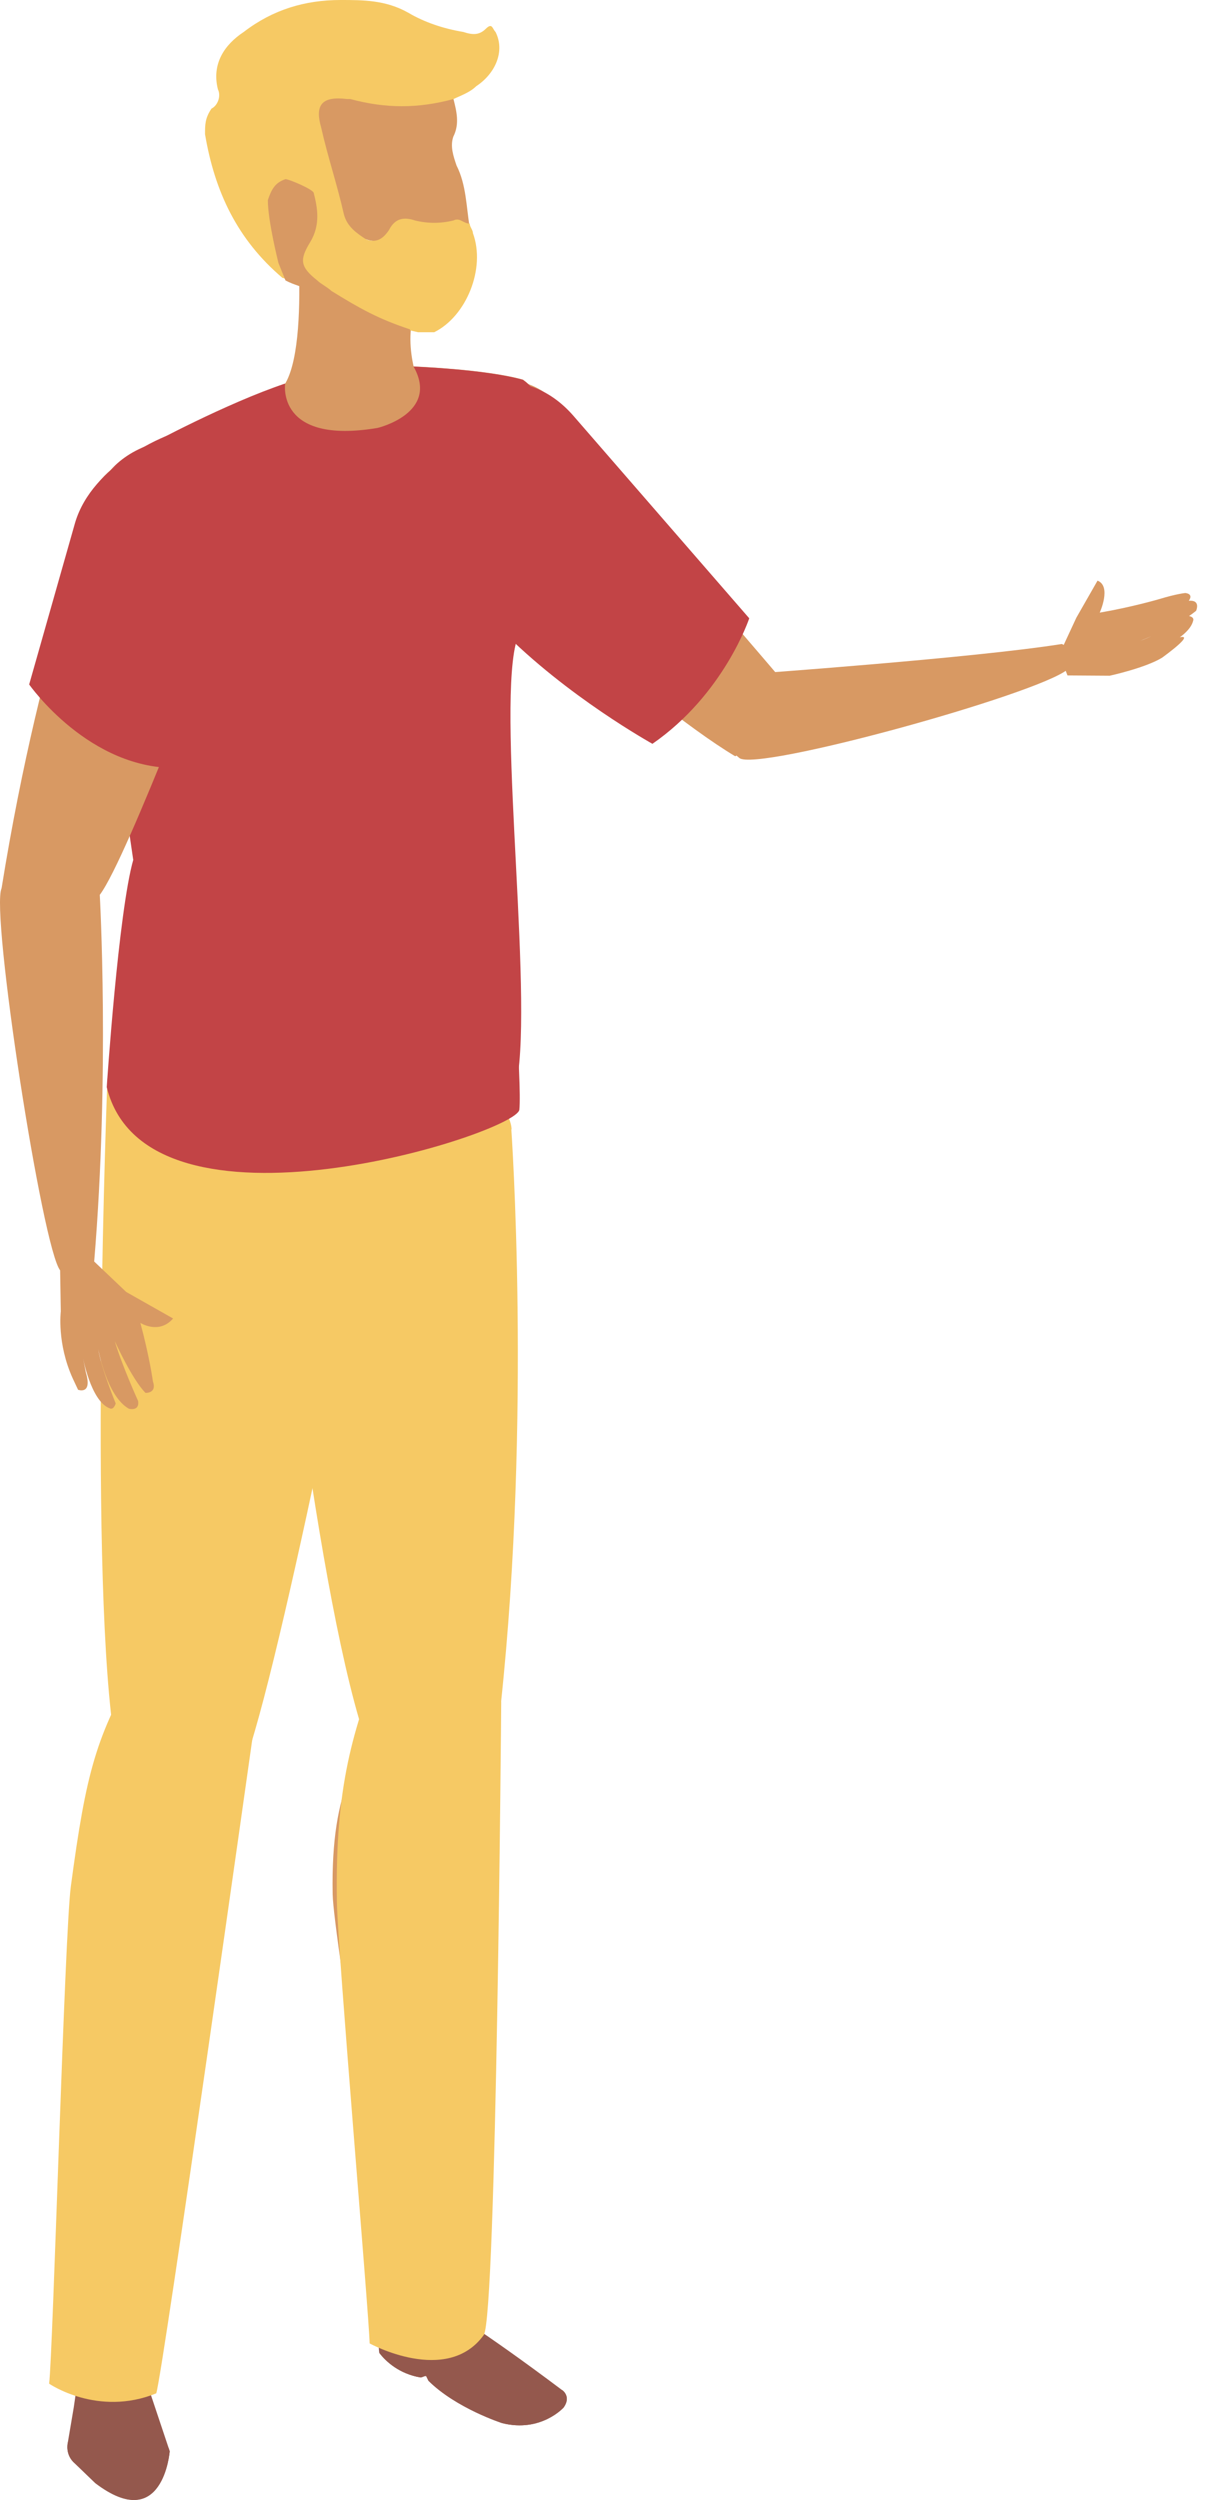 <svg width="365" height="756" viewBox="0 0 365 756" fill="none" xmlns="http://www.w3.org/2000/svg">
<path d="M112.866 518.794C138.011 546.164 148.042 517.192 148.042 517.192L151.16 348.902C151.499 351.372 152.313 331.947 120.525 336.152C88.805 340.358 80.807 352.507 80.807 352.507C80.807 352.507 98.226 468.728 112.866 518.794Z" fill="#D89963"/>
<path d="M148.176 515.053C148.176 515.053 135.434 692.288 134.35 698.496C134.35 698.496 118.828 701.9 118.761 698.362C118.557 689.885 100.867 586.147 100.596 572.796C99.986 539.018 108.865 532.61 117.676 509.913C117.744 509.913 148.244 487.684 148.176 515.053Z" fill="#D89963"/>
<path d="M57.216 258.655C52.743 274.409 34.172 334.489 34.172 334.489C100.527 412.659 150.547 344.235 151.157 337.159C151.97 328.614 142.278 296.038 140.516 260.858C140.583 260.791 122.487 233.355 57.216 258.655Z" fill="#D89963"/>
<path d="M150.821 356.644C153.939 335.549 147.432 314.321 144.111 293.026H46.917C40.681 313.453 34.242 334.414 34.242 334.414C34.242 334.414 30.108 382.678 71.724 388.486C71.724 388.553 144.246 400.902 150.821 356.644Z" fill="#00B6D5"/>
<path d="M40.277 522.47C61.085 553.244 75.25 526.008 75.25 526.008L108.936 362.057C108.868 364.594 107.919 340.696 75.86 340.228C43.869 339.761 34.109 350.642 34.109 350.642C34.109 350.642 33.296 470.868 40.277 522.47Z" fill="#D89963"/>
<path d="M75.728 523.931C75.728 523.931 42.313 710.712 40.348 716.653C40.348 716.653 24.488 717.721 24.962 714.25C26.047 705.839 23.2 588.083 24.962 574.865C29.503 541.354 34.18 535.613 46.312 514.385C46.38 514.385 79.93 496.829 75.728 523.931Z" fill="#D89963"/>
<path d="M41.9 713.057L51.321 741.228C51.321 741.228 49.355 766.461 28.819 750.841L22.719 744.966C19.601 742.363 20.482 738.758 20.482 738.758L22.312 727.944L24.481 712.991C24.481 713.057 37.359 704.446 41.9 713.057Z" fill="#94584D"/>
<path d="M28.819 747.293L22.719 741.419C21.499 740.417 20.889 739.216 20.618 738.214L20.482 738.815C20.482 738.815 19.601 742.42 22.719 745.023L28.819 750.898C49.355 766.519 51.321 741.285 51.321 741.285L50.982 740.217C49.762 746.158 45.289 759.776 28.819 747.293Z" fill="#94584D"/>
<path d="M172.516 143.897C168.246 155.112 155.572 160.92 144.253 156.781C132.934 152.642 127.173 140.226 131.443 129.011C135.713 117.796 148.387 111.988 159.706 116.127C171.025 120.199 176.787 132.683 172.516 143.897Z" fill="#D89963"/>
<path d="M89.147 61.785C89.147 61.785 94.976 115.323 82.572 119.328L126.899 116.725C126.899 116.725 119.918 100.57 128.051 88.621L89.147 61.785Z" fill="#D89963"/>
<path d="M158.141 114.796C168.037 121.872 169.121 138.894 165.597 149.508C161.53 161.658 159.971 177.212 155.904 194.835C150.414 218.733 146.687 237.091 140.587 260.789C135.503 280.415 55.525 264.594 55.525 264.594L26.855 168.133C26.855 168.133 21.907 142.966 45.087 134.555C45.087 134.555 69.487 121.605 87.381 115.597C103.173 110.323 108.866 109.856 125.065 110.791C125.065 110.857 146.754 111.592 158.141 114.796Z" fill="#D89963"/>
<path d="M40.954 315.328C40.954 315.328 23.941 342.364 40.954 372.738C57.966 403.045 109.952 392.03 110.087 352.711C110.223 313.927 74.368 299.107 40.954 315.328Z" fill="#40C4E0"/>
<path d="M125.065 110.853C125.065 110.853 146.754 111.654 158.141 114.858C168.037 121.934 169.121 138.956 165.597 149.57C161.53 161.72 159.971 177.274 155.904 194.897C150.414 218.796 161.869 305.777 155.769 329.475C150.686 349.101 40.275 259.917 40.275 259.917L26.855 168.128C26.855 168.128 21.907 142.962 45.087 134.551C45.087 134.551 68.403 121.934 86.229 115.993C86.229 115.993 83.45 134.551 114.153 129.41C114.221 129.41 132.995 124.938 125.065 110.853Z" fill="#C24446"/>
<path d="M73.284 170.469C65.964 185.088 38.853 258.986 30.177 270.602C27.873 273.739 5.506 287.891 0.49 268.532C12.826 191.897 31.465 148.106 31.465 148.106C31.465 148.106 53.222 130.215 70.641 146.771C70.573 146.837 78.435 160.322 73.284 170.469Z" fill="#D89963"/>
<path d="M76.401 157.385C78.773 171.404 69.216 184.755 54.915 187.091C40.682 189.428 27.126 180.015 24.754 165.93C22.382 151.911 31.938 138.56 46.239 136.224C60.473 133.887 73.961 143.367 76.401 157.385Z" fill="#D89963"/>
<path d="M50.572 131.745C50.572 131.745 28.069 140.089 22.715 158.047L8.82 206.978C8.82 206.978 27.053 233.079 54.164 232.212L80.936 173.601C81.004 173.534 99.033 140.624 50.572 131.745Z" fill="#C24446"/>
<path d="M30.175 270.666C30.175 270.666 33.225 324.671 28.48 381.479C28.48 381.479 23.532 390.291 18.246 384.216C12.891 378.142 -2.969 275.539 0.488 268.597C9.367 250.773 30.175 270.666 30.175 270.666Z" fill="#D89963"/>
<path d="M133.719 155.633C133.719 155.633 193.524 211.448 222.333 228.695C222.333 228.695 239.668 219.523 237.95 207.36C237.95 207.36 192.974 154.55 165.02 123.509C164.957 123.487 130.585 118.556 133.719 155.633Z" fill="#D89963"/>
<path d="M225.978 203.854C225.978 203.854 294.272 199.02 321.114 194.739C321.114 194.739 328.486 197.979 322.777 202.496C313.279 210.104 228.687 233.463 223.572 229.21C199.76 209.457 225.978 203.854 225.978 203.854Z" fill="#D89963"/>
<path d="M139.869 118.035C139.869 118.035 158.384 108.68 173.309 125.632L226.576 186.973C226.576 186.973 218.957 209.936 197.294 224.931C197.319 224.868 94.028 168.166 139.869 118.035Z" fill="#C24446"/>
<path d="M353.15 193.975L347.2 197.713C347.2 197.713 359.529 193.296 360.824 187.665C360.824 187.665 361.337 186.543 359.257 186.23C359.257 186.23 349.653 192.208 344.766 193.788C344.766 193.788 355.438 189.791 361.702 184.715C361.702 184.715 363.241 181.349 359.49 181.669C361.064 179.477 358.424 179.325 358.424 179.325C358.424 179.325 355.845 179.558 350.597 181.153C350.597 181.153 342.395 183.572 332.563 185.258C332.563 185.258 336.204 177.279 331.897 175.583L325.496 186.779L320.354 197.848L322.808 204.247L335.564 204.339C335.564 204.339 346.37 201.986 351.433 198.874C351.346 198.915 365.169 189.084 353.15 193.975Z" fill="#D89963"/>
<path d="M134.218 697.832C134.218 697.832 145.266 704.174 169.87 722.665C169.87 722.665 172.92 724.534 170.412 728.006C170.412 728.006 163.566 735.682 151.841 732.745C151.841 732.745 137.946 728.273 129.542 719.928L128.864 718.526C128.457 718.326 127.576 718.994 127.102 718.927C120.798 717.859 116.664 714.121 114.698 711.517C114.698 711.517 113.343 704.441 118.494 696.564C118.562 696.564 124.119 699.434 134.218 697.832Z" fill="#94584D"/>
<path d="M170.004 722.734C169.936 723.268 169.732 723.736 169.529 724.27C167.631 728.342 162.277 730.011 158.075 729.944C152.991 729.877 148.382 727.407 143.977 725.204C139.707 723.068 135.979 720.398 132.319 717.394C129.743 715.325 126.49 714.323 123.508 713.055C120.119 711.586 117.543 709.317 114.629 707.114C114.629 709.517 114.764 711.52 114.764 711.52C116.73 714.19 120.864 717.861 127.168 718.929C127.642 718.996 128.523 718.329 128.93 718.529L129.608 719.931C138.012 728.275 151.907 732.748 151.907 732.748C163.632 735.685 170.478 728.008 170.478 728.008C172.647 724.937 170.478 723.068 170.004 722.734Z" fill="#94584D"/>
<path d="M108.597 519.929C93.347 467.66 81.147 345.097 81.147 345.097C81.147 345.097 89.551 332.414 122.627 328.008C155.838 323.602 154.957 343.963 154.618 341.359C154.618 341.359 160.718 428.274 151.5 514.923C151.568 514.923 128.998 532.613 108.597 519.929Z" fill="#F6C964"/>
<path d="M146.282 706.111C150.145 700.77 151.568 514.924 151.568 514.924C151.636 486.353 115.849 499.504 115.849 499.504C106.631 523.269 101.277 539.957 101.887 575.271C102.09 589.223 111.579 699.836 111.783 708.647C111.783 708.647 135.166 721.464 146.282 706.111Z" fill="#F6C964"/>
<path d="M34.181 523.269C26.929 469.397 32.487 326.207 32.487 326.207C32.487 326.207 41.162 313.524 74.577 313.991C108.059 314.458 114.973 352.042 114.973 349.438C114.973 349.438 86.777 496.032 74.577 531.413C74.577 531.413 53.904 548.836 34.181 523.269Z" fill="#F6C964"/>
<path d="M47.252 723.734C49.285 717.459 76.735 522.868 76.735 522.868C77.074 496.433 41.762 502.909 41.762 502.909C29.087 525.071 26.105 535.418 21.428 570.398C19.53 584.216 16.006 711.985 14.854 720.797C14.786 720.797 29.562 730.944 47.252 723.734Z" fill="#F6C964"/>
<path d="M40.343 259.853C35.802 275.607 32.277 328.745 32.277 328.745C44.477 378.477 156.379 342.696 157.057 335.554C157.87 327.009 154.413 286.422 152.651 251.242C152.651 251.242 105.545 234.62 40.343 259.853Z" fill="#C24446"/>
<path d="M28.486 381.48L38.178 390.692L52.344 398.703C48.074 403.642 42.448 400.038 42.448 400.038C45.227 410.318 46.244 417.728 46.244 417.728C47.532 421.399 44.007 421.199 44.007 421.199C40.008 417.261 34.721 405.578 34.721 405.578C36.755 412.588 41.77 423.669 41.77 423.669C42.245 426.873 38.992 426.005 38.992 426.005C32.214 422.2 29.706 407.915 29.706 407.915C30.451 413.322 34.993 424.403 34.993 424.403C34.247 426.606 33.163 425.872 33.163 425.872C27.334 423.669 24.961 409.917 24.961 409.917L25.978 415.058C28.011 421.933 23.606 420.264 23.606 420.264L21.979 416.793C17.167 406.179 18.387 396.566 18.387 396.566L18.184 384.083L28.486 381.48Z" fill="#D89963"/>
<path d="M137.077 29.732C126.247 31.668 116.401 31.668 105.571 29.732H104.587C96.71 28.765 94.741 31.668 96.71 38.441C98.679 47.151 101.633 55.86 103.602 64.569C104.587 68.44 106.556 70.375 110.494 72.311C113.448 73.278 115.417 73.278 117.386 70.375C119.355 66.504 122.309 66.504 125.262 67.472C129.201 68.44 133.139 68.44 137.077 67.472C139.046 66.504 140.031 67.472 142 68.44C141.015 62.634 141.015 55.86 138.062 50.054C137.077 47.151 136.093 44.248 137.077 41.344C139.046 37.474 138.062 33.603 137.077 29.732Z" fill="#D89963"/>
<path d="M126.424 100.467C128.376 100.467 129.353 100.467 131.305 100.467C141.066 95.637 146.923 81.146 143.018 70.52C143.018 69.554 142.042 68.588 142.042 67.622C140.09 67.622 139.114 65.69 137.162 66.656C133.257 67.622 129.353 67.622 125.448 66.656C122.52 65.69 119.591 65.69 117.639 69.554C115.687 72.452 113.735 73.418 110.806 72.452C107.878 70.52 104.949 68.588 103.973 64.724C102.021 56.03 99.093 47.335 97.141 38.641C95.188 31.879 97.141 28.981 104.949 29.947H105.926C116.663 32.845 126.424 32.845 137.162 29.947C139.114 28.981 142.042 28.015 143.994 26.083C149.851 22.219 152.78 15.457 149.851 9.66C148.875 8.694 148.875 6.762 146.923 8.694C144.971 10.626 143.018 10.626 140.09 9.66C134.233 8.694 128.376 6.762 123.496 3.864C116.663 -2.40417e-07 109.83 0 102.997 0C92.26 0 82.499 2.898 73.713 9.66C67.857 13.524 63.952 19.321 65.904 27.049C66.881 28.981 65.904 31.879 63.952 32.845C62 35.743 62 37.675 62 40.573C64.928 57.962 71.761 72.452 85.427 84.044C85.427 84.044 86.403 84.044 86.403 85.01C86.403 84.044 86.403 82.112 85.427 81.146C83.475 75.35 88.557 85.01 88.557 85.01H92.124H94.161H95.188L96.164 85.977C97.141 86.942 99.093 87.909 100.069 88.875C108.854 94.671 117.639 98.535 126.424 100.467Z" fill="#F6C964"/>
<path d="M124 99.603C114.386 96.433 108.773 93.263 100.227 87.981C99.159 86.924 97.023 85.868 95.954 84.811C90.614 80.585 90.614 78.472 93.818 73.19C97.023 67.907 95.955 62.624 94.886 58.398C94.886 57.342 87.409 54.172 86.341 54.172C83.136 55.229 82.068 57.342 81 60.511C81 66.851 84.205 79.529 84.205 79.529L85.5 82.737L86.341 84.811C92.341 87.981 93.818 84.811 92.341 97.49C92.341 104.885 88.341 112.281 88.341 119.676C88.341 130.242 94.886 124.904 105.568 125.961C115.182 127.017 119.795 129.543 121.932 118.978C123 114.752 122 115.45 122 111.224C120.932 109.111 124 104.885 124 99.603Z" fill="#D89963"/>
</svg>
